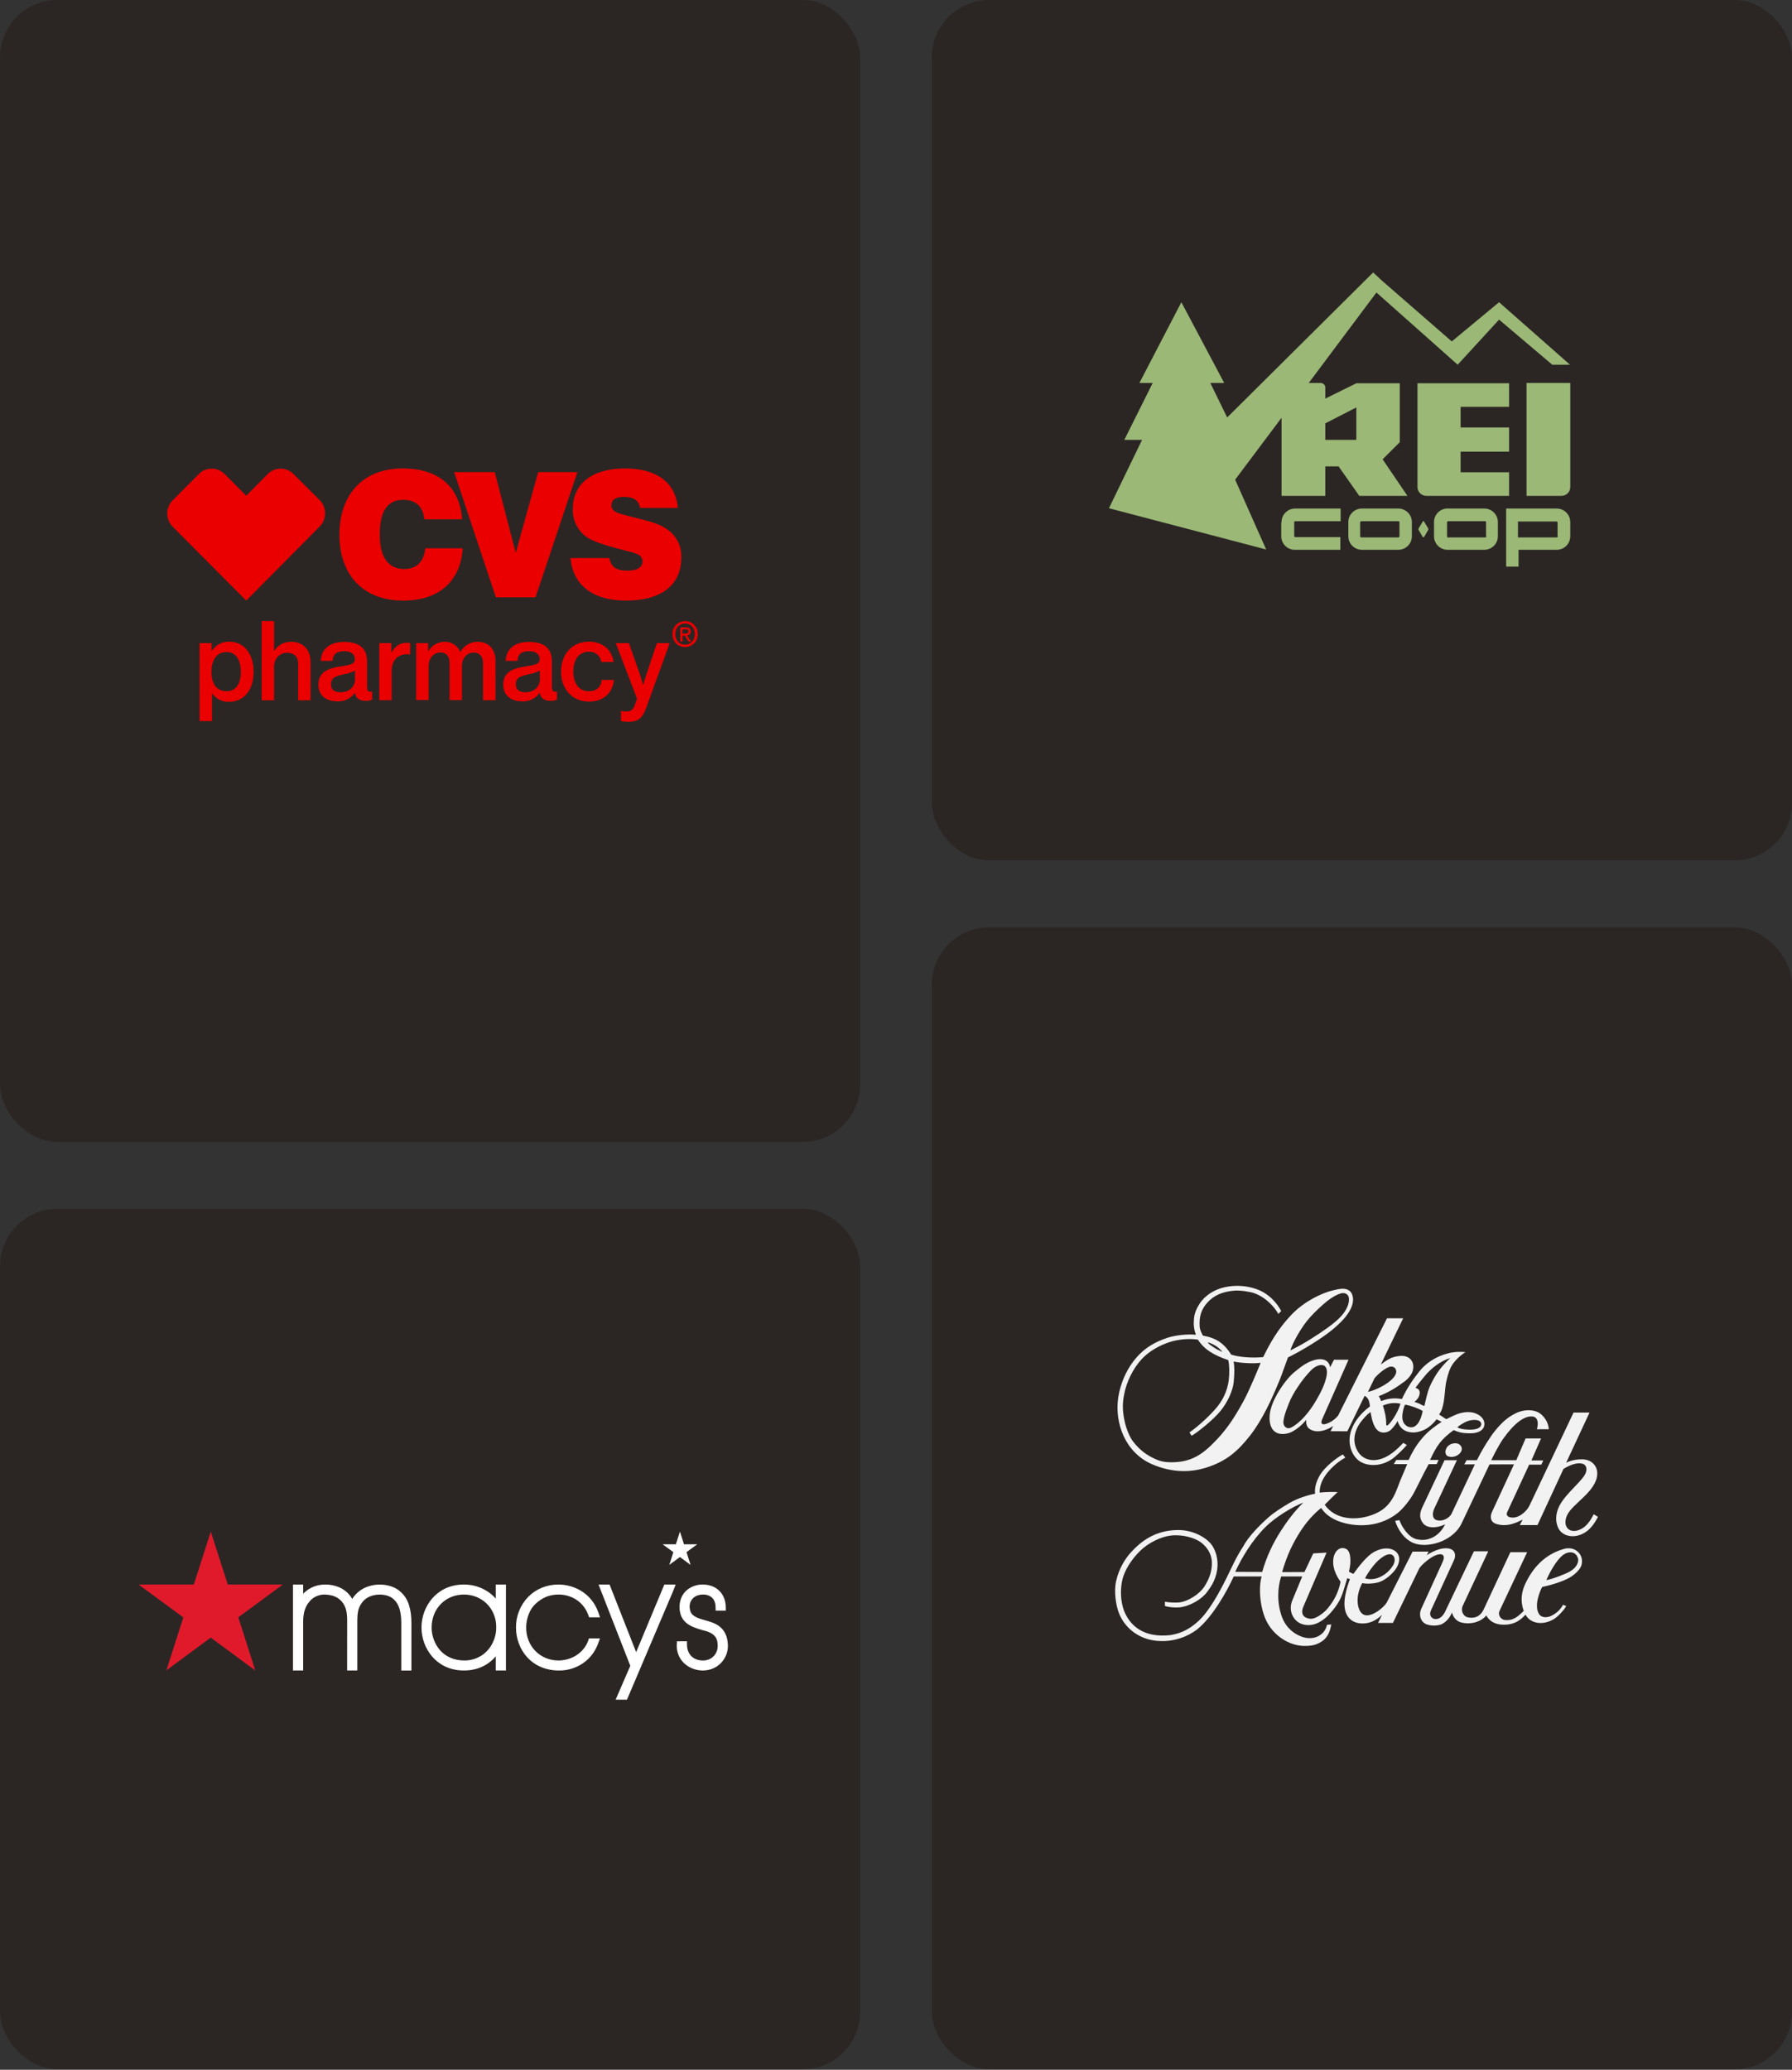 <?xml version="1.0" encoding="UTF-8"?> <svg xmlns="http://www.w3.org/2000/svg" width="375" height="433" viewBox="0 0 375 433" fill="none"><rect x="0" y="0" width="375" height="433" fill="#333333" stroke="none"/><rect width="180" height="238.889" rx="12" fill="#2B2624"></rect><path d="M129.951 150.85V148.717H130.005C130.343 148.813 130.694 148.859 131.045 148.853C132.017 148.853 132.475 148.513 132.813 147.535L133.312 146.177L128.858 134.547H131.612L133.798 140.769C134.163 141.815 134.568 143.256 134.568 143.256H134.622C134.622 143.256 135 141.815 135.377 140.769L137.47 134.547H140.142L135.377 147.671C134.487 150.225 133.596 151 131.558 151H131.261C130.821 151.004 130.381 150.959 129.951 150.864V150.85ZM41.772 150.85V134.547H44.269V136.109H44.337C45.146 135.022 46.28 134.234 47.954 134.234C51.031 134.234 53.069 136.721 53.069 140.538C53.069 144.383 51.045 146.815 47.94 146.815C47.26 146.85 46.581 146.712 45.968 146.412C45.354 146.113 44.825 145.663 44.431 145.103H44.364V150.864L41.772 150.85ZM44.242 140.593C44.242 142.929 45.254 144.614 47.481 144.614C49.331 144.614 50.397 143.052 50.397 140.593C50.397 138.202 49.479 136.408 47.401 136.408C45.2 136.408 44.242 138.283 44.242 140.593ZM117.399 140.511C117.399 136.979 119.639 134.234 123.203 134.234C126.159 134.234 128.021 135.946 128.426 138.487H125.835C125.748 137.87 125.436 137.308 124.959 136.911C124.482 136.514 123.875 136.31 123.257 136.34C121.097 136.34 119.977 138.052 119.977 140.484C119.977 142.875 121.07 144.614 123.216 144.614C124.782 144.614 125.754 143.772 125.916 142.237H128.453C128.251 144.899 126.334 146.774 123.257 146.774H123.203C119.666 146.774 117.399 144.016 117.399 140.511ZM105.305 143.228C105.305 140.511 107.424 139.791 110.164 139.384C111.946 139.085 112.945 138.949 112.945 137.889C112.945 136.87 112.135 136.232 110.704 136.232C109.125 136.232 108.355 136.87 108.288 138.256H105.818C105.885 136.082 107.37 134.289 110.677 134.289C113.862 134.289 115.496 135.62 115.496 138.392V143.595C115.496 144.465 115.671 144.818 116.508 144.682H116.562V146.353C116.292 146.489 115.954 146.611 115.347 146.611C113.943 146.639 113.174 146.149 112.945 144.927C112.537 145.518 111.986 145.994 111.343 146.308C110.699 146.622 109.987 146.764 109.273 146.72C106.979 146.72 105.305 145.538 105.305 143.228ZM110.65 141.055C108.949 141.435 107.95 141.748 107.95 143.133C107.95 144.438 108.814 144.818 109.935 144.818C111.959 144.845 112.972 143.432 112.972 142.182V140.307C112.241 140.676 111.458 140.928 110.65 141.055ZM66.621 143.228C66.621 140.511 68.74 139.791 71.48 139.384C73.248 139.085 74.261 138.949 74.261 137.889C74.261 136.87 73.451 136.232 72.02 136.232C70.441 136.232 69.658 136.87 69.604 138.256H67.134C67.188 136.082 68.686 134.289 71.993 134.289C75.178 134.289 76.812 135.62 76.812 138.392V143.595C76.812 144.465 76.987 144.818 77.824 144.682H77.878V146.353C77.608 146.489 77.27 146.611 76.663 146.611C75.232 146.639 74.49 146.149 74.261 144.927C73.852 145.52 73.298 145.997 72.653 146.311C72.007 146.626 71.291 146.766 70.576 146.72C68.281 146.72 66.621 145.538 66.621 143.228ZM71.966 141.055C70.265 141.435 69.266 141.748 69.266 143.133C69.266 144.438 70.13 144.818 71.237 144.818C73.289 144.845 74.288 143.432 74.288 142.182V140.307C73.557 140.675 72.773 140.928 71.966 141.055ZM101.08 146.489V138.691C101.08 137.264 100.27 136.517 99.136 136.517C97.719 136.517 96.666 137.672 96.666 139.356V146.462H94.075V138.663C94.075 137.237 93.333 136.49 92.185 136.49C90.836 136.49 89.688 137.644 89.688 139.316V146.435H87.097V134.547H89.594V136.204H89.648C90.004 135.604 90.511 135.109 91.118 134.768C91.724 134.427 92.409 134.253 93.103 134.262C93.784 134.247 94.452 134.44 95.021 134.816C95.59 135.192 96.032 135.733 96.289 136.367H96.343C96.702 135.727 97.224 135.195 97.854 134.825C98.485 134.455 99.203 134.26 99.933 134.262C102.268 134.262 103.699 135.797 103.699 138.337V146.489H101.08ZM62.396 146.503V138.813C62.396 137.427 61.532 136.558 60.102 136.558C58.522 136.558 57.348 137.78 57.348 139.506V146.503H54.757V129.928H57.348V136.136H57.402C58.266 134.927 59.292 134.262 60.965 134.262C63.435 134.262 64.988 135.946 64.988 138.473V146.489L62.396 146.503ZM79.376 146.475V134.547H81.9V136.517H81.927C82.642 135.24 83.587 134.479 85.086 134.479C85.335 134.464 85.585 134.487 85.828 134.547V136.924H85.774C85.567 136.873 85.353 136.855 85.14 136.87C83.358 136.87 81.954 138.079 81.954 140.362V146.475H79.376ZM140.722 132.645C140.713 132.291 140.775 131.938 140.905 131.609C141.034 131.279 141.228 130.98 141.475 130.727C141.721 130.475 142.016 130.275 142.342 130.14C142.667 130.005 143.016 129.937 143.368 129.941C144.772 129.941 146 131.014 146 132.658C146 134.302 144.772 135.362 143.368 135.362C141.816 135.362 140.722 134.207 140.722 132.645ZM141.303 132.645C141.303 133.895 142.113 134.873 143.368 134.873C144.502 134.873 145.42 133.949 145.42 132.645C145.42 131.34 144.502 130.43 143.354 130.43C142.194 130.43 141.303 131.354 141.303 132.645ZM144.083 134.234L143.3 132.971H142.842V134.207H142.356V131.245H143.476C144.191 131.245 144.556 131.504 144.556 132.101C144.556 132.645 144.245 132.876 143.786 132.916L144.623 134.234H144.083ZM142.815 132.536H143.395C143.759 132.536 144.07 132.509 144.07 132.074C144.07 131.694 143.732 131.667 143.422 131.667H142.815V132.536ZM119.369 116.735H127.495C127.927 118.705 129.034 119.385 131.315 119.385C133.339 119.385 134.446 118.665 134.446 117.51C134.446 115.852 132.961 115.744 129.857 114.928C126.24 113.977 123.918 113.162 122.838 112.401C121.873 111.735 121.093 110.83 120.573 109.774C120.053 108.718 119.811 107.546 119.869 106.369C119.869 101.301 123.837 98 130.748 98C137.456 98 141.384 100.962 141.843 106.26H133.947C133.677 104.684 132.61 103.951 130.586 103.951C128.831 103.951 127.954 104.535 127.954 105.717C127.954 107.103 129.304 107.374 131.814 108.027C135.053 108.869 137.618 109.372 139.251 110.513C140.305 111.132 141.17 112.028 141.755 113.105C142.34 114.183 142.623 115.4 142.572 116.627C142.572 122.306 138.522 125.648 130.964 125.648C123.986 125.648 119.896 122.346 119.369 116.735ZM71.035 111.831C71.035 103.271 76.15 98 84.235 98C91.794 98 96.221 101.845 96.707 108.638H88.77C88.541 105.989 87.056 104.562 84.343 104.562C81.063 104.562 79.471 106.98 79.471 111.831C79.471 116.586 81.225 119.045 84.613 119.045C87.137 119.045 88.73 117.51 89 114.697H96.829V114.738C96.37 121.613 91.861 125.648 84.384 125.648C76.069 125.648 71.021 120.349 71.021 111.831H71.035ZM36.117 110.173C35.401 109.441 35 108.456 35 107.429C35 106.402 35.401 105.416 36.117 104.684L41.583 99.196C41.932 98.829 42.351 98.538 42.815 98.34C43.279 98.141 43.778 98.039 44.282 98.041C44.794 98.04 45.301 98.142 45.774 98.341C46.247 98.539 46.676 98.829 47.036 99.196L51.531 103.72L55.998 99.196C56.354 98.831 56.778 98.541 57.246 98.343C57.715 98.145 58.217 98.043 58.725 98.043C59.233 98.043 59.735 98.145 60.203 98.343C60.672 98.541 61.096 98.831 61.451 99.196L66.918 104.644C67.633 105.376 68.034 106.361 68.034 107.388C68.034 108.415 67.633 109.401 66.918 110.132L51.531 125.648L36.117 110.173ZM103.766 124.955L95.033 98.774H103.537L107.923 115.662L112.621 98.774H120.827L112.067 124.955H103.766Z" fill="#EA0000"></path><rect y="252.889" width="180" height="180" rx="12" fill="#2B2624"></rect><g clip-path="url(#clip0_6737_12690)"><path fill-rule="evenodd" clip-rule="evenodd" d="M150.548 340.244C149.614 339.53 148.49 339.222 147.39 338.921L147.269 338.886C146.127 338.564 145.456 338.266 145.02 337.884C144.571 337.499 144.356 336.985 144.318 336.225C144.301 335.887 144.349 335.549 144.46 335.23C144.568 334.929 144.736 334.654 144.955 334.422C145.209 334.153 145.518 333.943 145.861 333.809C146.261 333.656 146.686 333.581 147.113 333.588C147.489 333.575 147.865 333.634 148.22 333.763C148.527 333.873 148.808 334.049 149.043 334.278C149.265 334.505 149.438 334.777 149.548 335.076C149.677 335.438 149.743 335.819 149.742 336.204L149.755 336.946H151.883L151.872 336.179C151.848 334.814 151.381 333.641 150.52 332.797C149.666 331.957 148.483 331.505 147.096 331.487C145.888 331.464 144.71 331.868 143.765 332.629C142.737 333.494 142.194 334.754 142.194 336.277C142.243 337.748 142.72 338.795 143.692 339.576C144.557 340.276 145.754 340.665 146.93 341.011C148.151 341.281 148.96 341.648 149.468 342.167C149.935 342.639 150.167 343.284 150.191 344.183V344.288C150.195 344.699 150.121 345.107 149.973 345.489C149.83 345.862 149.613 346.2 149.336 346.484C149.059 346.769 148.727 346.992 148.362 347.142C147.957 347.303 147.526 347.384 147.092 347.38C146.11 347.38 145.28 347.068 144.688 346.487C144.1 345.906 143.782 345.08 143.765 344.099L143.751 343.357L141.662 343.368L141.624 344.323C141.615 345.585 142.086 346.802 142.938 347.723C143.447 348.269 144.09 348.721 144.806 349.019C145.515 349.32 146.307 349.474 147.089 349.474C147.829 349.474 148.541 349.334 149.209 349.05C149.855 348.774 150.437 348.366 150.921 347.852C151.405 347.338 151.779 346.73 152.021 346.064C152.256 345.412 152.353 344.723 152.312 344.015C152.225 342.321 151.647 341.088 150.548 340.244ZM145.899 323.07H143.135L142.288 320.416L141.433 323.074H138.666L140.908 324.719L140.067 327.373L142.281 325.735L144.512 327.38L143.661 324.719L145.899 323.07ZM133.122 345.636L127.56 331.487H125.253L125.851 333.018C125.9 333.144 127.432 337.079 128.961 340.98L131.897 348.493L128.829 355.584H131.199L140.787 333.035L141.402 331.487H139.023L133.122 345.636ZM112.044 335.549C112.705 334.916 113.474 334.409 114.313 334.05C115.163 333.726 116.067 333.568 116.976 333.585C118.186 333.585 119.435 333.942 120.487 334.593C121.708 335.353 122.614 336.484 123.102 337.856L123.278 338.354H125.568L125.218 337.352C124.574 335.44 123.278 333.822 121.562 332.79C120.138 331.942 118.517 331.493 116.865 331.487C114.42 331.487 112.172 332.405 110.529 334.075C109.705 334.924 109.056 335.93 108.619 337.035C108.181 338.139 107.964 339.321 107.979 340.51C107.979 342.797 108.816 345.038 110.28 346.655C111.943 348.501 114.271 349.477 117.01 349.477C118.802 349.489 120.556 348.948 122.036 347.926C123.489 346.911 124.582 345.472 125.184 343.77L125.547 342.758H123.24L123.067 343.27C122.721 344.295 121.96 345.304 120.981 346.036C119.823 346.9 118.397 347.366 116.865 347.377C115.98 347.38 115.102 347.213 114.278 346.886C113.473 346.563 112.738 346.082 112.116 345.472C111.473 344.84 110.966 344.079 110.629 343.238C110.283 342.384 110.11 341.452 110.11 340.482C110.11 339.537 110.293 338.564 110.646 337.681C110.992 336.806 111.476 336.074 112.044 335.549ZM103.749 331.487V334.439C103.282 333.905 102.75 333.433 102.165 333.035C100.661 332.016 98.89 331.477 97.081 331.487C93.712 331.487 91.633 333.049 90.478 334.359C89.01 336.052 88.201 338.228 88.201 340.481C88.201 342.733 89.01 344.909 90.478 346.603C91.629 347.912 93.712 349.474 97.084 349.474C98.831 349.474 100.404 349.054 101.764 348.22C102.511 347.762 103.175 347.187 103.749 346.505V349.474H105.876V331.487H103.749ZM103.756 341.634C103.687 342.072 103.576 342.485 103.431 342.87C102.987 344.196 102.147 345.348 101.027 346.169C99.897 346.969 98.549 347.391 97.171 347.377C95.095 347.377 93.335 346.638 92.086 345.237C90.952 343.919 90.327 342.23 90.325 340.482C90.325 338.571 91.01 336.82 92.255 335.553C93.501 334.285 95.213 333.585 97.081 333.585C98.475 333.585 99.799 333.984 100.92 334.733C102.027 335.479 102.874 336.536 103.362 337.804C103.514 338.175 103.635 338.574 103.715 338.991C103.794 339.411 103.836 339.852 103.836 340.328C103.853 340.759 103.825 341.197 103.756 341.634ZM84.106 333.27C83.516 332.671 82.803 332.212 82.017 331.925C80.253 331.307 78.327 331.353 76.594 332.055C75.407 332.555 74.398 333.408 73.702 334.502C73.547 334.207 73.36 333.93 73.145 333.676C72.547 332.957 71.785 332.396 70.925 332.041C70.009 331.665 69.028 331.477 68.04 331.487C67.379 331.487 66.366 331.593 65.297 332.086C64.595 332.415 63.972 332.86 63.44 333.42V331.487H61.312V349.47H63.44V339.373C63.44 338.392 63.544 337.566 63.761 336.862C63.969 336.183 64.291 335.602 64.754 335.059C65.09 334.614 65.581 334.233 66.165 333.963C66.774 333.686 67.421 333.553 68.019 333.585C68.849 333.613 69.579 333.767 70.188 334.047C70.776 334.317 71.27 334.712 71.651 335.209C72.011 335.696 72.225 336.12 72.377 336.634C72.561 337.258 72.647 338.024 72.647 339.047L72.64 349.474H74.767V339.527C74.767 338.452 74.802 337.597 74.968 336.908C75.113 336.298 75.373 335.773 75.843 335.157C76.237 334.639 76.787 334.233 77.483 333.952C78.728 333.455 80.236 333.511 81.253 333.889C81.75 334.069 82.2 334.363 82.567 334.747C83.024 335.209 83.373 335.826 83.605 336.582C83.847 337.384 83.972 338.375 83.972 339.523V349.477H86.095V339.52C86.095 338.14 85.936 336.915 85.618 335.889C85.336 334.903 84.817 334.003 84.106 333.27Z" fill="white"></path><path fill-rule="evenodd" clip-rule="evenodd" d="M44.094 342.59L53.426 349.474L49.864 338.35L59.185 331.487H47.66L44.108 320.416L40.559 331.487H29L38.367 338.368L34.818 349.442L44.094 342.59Z" fill="#E11A2B"></path></g><rect x="195" width="180" height="180" rx="12" fill="#2B2624"></rect><path fill-rule="evenodd" clip-rule="evenodd" d="M310.79 106.387H303.182C302.782 106.352 302.38 106.401 302.002 106.532C301.623 106.663 301.276 106.872 300.984 107.146C300.692 107.419 300.462 107.752 300.307 108.12C300.153 108.489 300.079 108.886 300.089 109.286V112.185C300.089 112.562 300.165 112.936 300.312 113.285C300.458 113.633 300.674 113.948 300.944 114.213C301.215 114.477 301.536 114.684 301.889 114.823C302.241 114.962 302.618 115.029 302.997 115.021H310.603C311.358 115.021 312.081 114.722 312.615 114.19C313.148 113.658 313.448 112.937 313.448 112.185V109.286C313.456 108.903 313.387 108.522 313.244 108.167C313.101 107.811 312.888 107.488 312.616 107.218C312.345 106.947 312.021 106.733 311.664 106.591C311.308 106.448 310.926 106.378 310.542 106.387H310.79ZM311.038 112.185C311.037 112.25 311.011 112.312 310.964 112.358C310.918 112.404 310.855 112.429 310.79 112.429H303.182C303.146 112.45 303.106 112.461 303.065 112.462C303.024 112.463 302.984 112.454 302.947 112.436C302.911 112.418 302.879 112.391 302.856 112.357C302.832 112.324 302.817 112.286 302.812 112.245V109.286C302.812 109.099 302.936 109.039 303.121 109.039H310.727C310.851 109.039 310.975 109.039 310.975 109.286V112.185H311.038ZM298.048 109.102C297.925 108.978 297.803 108.978 297.74 109.102L296.875 110.518C296.842 110.575 296.825 110.639 296.825 110.704C296.825 110.769 296.842 110.833 296.875 110.889L297.74 112.369H297.988L298.853 110.889C298.885 110.833 298.902 110.769 298.902 110.704C298.902 110.639 298.885 110.575 298.853 110.518L297.988 109.102M325.818 106.387H315.182V118.535H317.777V115.021H325.818C326.561 115.004 327.269 114.698 327.788 114.168C328.308 113.638 328.599 112.926 328.599 112.185V109.286C328.608 108.913 328.542 108.543 328.407 108.195C328.272 107.848 328.069 107.531 327.811 107.262C327.553 106.992 327.244 106.777 326.902 106.626C326.56 106.476 326.191 106.395 325.818 106.387ZM326.005 112.185C326.006 112.223 325.998 112.261 325.981 112.295C325.965 112.33 325.941 112.361 325.91 112.384C325.88 112.408 325.845 112.424 325.807 112.432C325.77 112.44 325.731 112.439 325.694 112.429H317.653V109.102H325.694C325.818 109.102 325.942 109.102 325.942 109.346V112.245L326.005 112.185ZM319.448 103.737H326.746C327.217 103.738 327.671 103.56 328.016 103.24C328.361 102.919 328.57 102.479 328.602 102.01V80.122H319.448V103.737ZM268.117 109.286V112.185C268.117 112.562 268.193 112.936 268.339 113.283C268.486 113.631 268.701 113.947 268.971 114.211C269.241 114.475 269.562 114.683 269.914 114.822C270.266 114.961 270.642 115.028 271.02 115.021H280.482V112.369H271.02C270.975 112.358 270.933 112.335 270.9 112.302C270.867 112.269 270.844 112.228 270.833 112.182V109.288C270.833 109.102 270.833 109.041 271.083 109.041H280.546V106.389H271.02C270.641 106.389 270.266 106.464 269.917 106.611C269.568 106.757 269.251 106.972 268.986 107.242C268.721 107.512 268.513 107.832 268.374 108.183C268.235 108.535 268.167 108.91 268.176 109.288M298.481 103.739H315.797V98.802H305.652V94.486H315.797V89.429H305.652V85.113H315.797V80.182H296.625V101.885C296.625 102.375 296.821 102.846 297.169 103.193C297.517 103.54 297.989 103.735 298.481 103.735" fill="#9BB876"></path><path fill-rule="evenodd" clip-rule="evenodd" d="M268.181 87.523V103.737H277.335V97.571H280.116L284.448 103.737H294.527L289.333 96.091L292.919 92.514V80.184H283.826L277.335 83.389V81.047C277.335 80.553 276.902 80.121 276.344 80.121H273.87L288.036 61.192L305.041 76.3L313.699 66.867L324.832 76.3H328.542L313.699 63.227L303.804 71.429L289.209 58.729L287.353 57L256.802 87.336L253.277 80.121H256.183L247.216 63.227L238.434 80.121H241.216L235.279 92.022H238.991L232.062 106.326L264.965 114.958L258.471 100.346L268.181 87.397V87.523ZM277.335 88.569L283.828 85.239V92.02H277.335V88.569Z" fill="#9BB876"></path><path fill-rule="evenodd" clip-rule="evenodd" d="M292.669 106.387H284.878C284.134 106.419 283.432 106.74 282.924 107.282C282.415 107.824 282.14 108.543 282.157 109.286V112.184C282.157 112.926 282.448 113.638 282.968 114.168C283.488 114.698 284.195 115.004 284.939 115.02H292.669C293.412 115.005 294.121 114.699 294.641 114.169C295.161 113.639 295.453 112.926 295.453 112.184V109.286C295.461 108.908 295.394 108.532 295.254 108.181C295.115 107.83 294.907 107.509 294.642 107.239C294.377 106.969 294.061 106.755 293.711 106.608C293.362 106.462 292.987 106.387 292.608 106.387H292.669ZM292.856 112.184C292.855 112.25 292.829 112.312 292.782 112.358C292.736 112.403 292.673 112.429 292.608 112.429H284.878C284.822 112.431 284.767 112.414 284.722 112.38C284.677 112.347 284.644 112.299 284.63 112.245V109.286C284.63 109.099 284.817 109.039 284.939 109.039H292.669C292.669 109.039 292.856 109.039 292.856 109.286V112.184Z" fill="#9BB876"></path><rect x="195" y="194" width="180" height="238.889" rx="12" fill="#2B2624"></rect><path fill-rule="evenodd" clip-rule="evenodd" d="M330.146 324.6C329.47 324 328.467 323.693 327.207 324.058C324.068 324.977 321.245 327.051 319.251 331.2C318.399 332.943 318.084 334.888 318.866 337.009C317.71 338.093 316.754 339.106 314.887 338.906C314.188 338.835 313.359 337.964 313.803 336.997L319.577 324.719H316.065L310.478 336.703C309.881 337.975 308.821 338.659 307.269 338.376C306.207 338.199 305.6 336.997 306.114 335.901L311.435 324.542H308.436L302.393 337.198C301.202 339.707 298.601 338.741 299.441 336.904L304.295 326.321C304.691 325.437 304.609 324.212 303.115 323.941C301.925 323.729 300.233 324.259 298.578 325.344L298.939 324.601H295.602L290.189 335.266C289.583 336.279 287.261 338.2 285.733 337.905C284.508 337.682 283.948 335.973 284.123 334.158C284.24 332.944 284.753 331.719 285.068 331.189C286.083 331.425 287.623 331.271 288.499 331.012C289.513 330.706 290.563 329.951 291.473 328.985C292.896 327.501 293.34 325.556 291.987 324.508C291.123 323.836 289.537 323.624 287.635 324.614C285.931 325.497 283.913 328.278 283.225 329.256C282.863 329.138 282.641 328.974 282.279 328.797C282.594 327.56 282.653 326.629 282.536 325.662C282.385 324.483 281.953 323.941 281.043 323.859C280.214 323.8 279.444 324.436 279.106 325.65C278.966 326.18 278.943 326.958 279.036 327.535C279.235 328.831 279.935 330.092 280.53 330.917C280.133 332.909 279.328 334.676 277.858 336.456C277.321 337.127 276.143 338.106 275.139 338.483C274.463 338.741 273.868 338.706 273.191 338.353C272.503 338 272.293 337.187 272.725 336.161L277.602 324.813L274.813 324.978L272.97 328.879L268.292 328.89C269.412 325.084 270.566 322.845 272.06 320.465C273.32 318.485 274.836 316.765 276.47 315.468C278.395 318.52 283.131 319.393 286.503 318.992C288.766 318.732 290.797 317.837 292.36 316.623C293.619 315.668 295.09 313.712 295.754 312.534C296.28 311.626 298.029 307.962 298.975 306.301H300.643L301.04 305.429H299.254C300.678 302.353 301.623 301.057 304.201 299.184C304.702 299.407 305.414 299.655 305.939 299.737C306.464 299.82 307.234 299.867 307.957 299.843C308.879 299.808 309.743 299.549 310.232 298.983C310.734 298.417 310.711 297.687 310.465 297.121C310.057 296.19 308.867 295.565 307.829 295.448C307.21 295.377 306.511 295.401 305.683 295.612C304.539 295.872 302.87 296.838 302.637 296.897L301.155 295.919C302.218 294.528 302.252 291.971 302.485 290.05C302.66 288.554 303.209 286.833 303.559 286.126C304.131 284.972 305.309 283.723 306.662 282.874C305.821 282.768 304.504 282.756 303.092 283.098C300.433 283.77 298.391 285.184 297.014 286.904C295.952 288.247 294.529 290.144 293.374 292.678C291.741 292.407 290.364 292.56 289.022 293.125C288.883 292.702 288.765 292.442 288.509 292.089C290.318 291.394 291.963 290.462 293.526 289.284C294.262 288.829 294.881 288.207 295.334 287.469C295.789 286.727 295.894 285.654 295.555 284.936C295.078 283.922 294.027 283.486 292.616 283.71C291.088 283.911 290.318 284.476 288.953 285.454L293.631 275.791H290.248L280.027 296.131C279.409 296.897 278.546 297.557 277.438 297.898C277.123 297.992 276.726 298.028 276.586 297.781C276.458 297.568 276.551 297.215 276.691 296.885L282.197 284.465L279.164 284.454L278.347 286.044C278.102 284.383 276.388 283.711 273.658 285.078C272.561 285.632 271.826 286.28 270.776 287.128C269.166 288.436 265.934 292.82 265.69 296.107C265.55 297.981 266.098 299.289 267.288 299.796C268.151 300.173 269.458 299.972 270.204 299.607C271.476 298.994 272.678 297.898 273.331 297.026C273.284 297.78 273.425 298.523 274.031 298.935C275.536 299.96 277.636 299.23 278.978 298.323L278.441 299.419L281.953 299.43L285.569 292.006C285.827 292.136 286.152 292.43 286.293 292.69C286.491 293.043 286.619 293.55 286.678 294.233C285.103 295.4 283.551 297.014 282.77 299.217C281.79 302.022 282.957 304.791 284.718 305.816C285.827 306.453 287.191 306.629 288.602 306.37C289.84 306.134 290.679 305.639 291.169 305.333C292.033 304.779 293.759 303.07 294.4 302.305L293.665 301.857C292.464 303.07 290.749 304.873 288.427 305.357C287.074 305.651 285.686 305.333 284.752 304.425C284.053 303.742 283.388 302.446 283.423 301.067C283.458 299.701 284.053 298.357 284.893 297.32C285.488 296.577 286.094 295.894 286.794 295.399C287.11 297.108 287.518 299.052 288.835 299.57C289.605 299.877 290.585 299.606 291.122 299.064C291.705 298.475 292.195 297.792 292.463 297.261C292.79 298.463 293.677 299.618 295.648 299.677C296.71 299.712 297.923 299.217 298.413 298.923C299.276 298.416 300.128 297.604 300.617 296.92L301.68 297.45C300.654 298.098 298.728 299.476 297.585 300.903C296.255 302.434 295.298 304.238 294.773 305.428H292.183L291.67 306.299H294.482C293.781 307.961 292.988 309.753 292.486 311.131C291.262 314.454 289.71 316.15 286.536 317.128C283.515 318.071 279.397 317.918 277.215 314.795C278.096 313.89 278.999 313.006 279.922 312.144C279.28 312.097 277.518 312.097 276.153 312.25C276.153 310.989 276.526 309.976 277.145 308.974C278.055 307.49 279.956 305.745 281.531 304.944L281.006 304.273C279.431 305.133 277.296 306.912 276.339 308.397C275.779 309.281 275.009 310.848 275.196 312.486C273.551 312.816 271.451 313.476 269.795 314.454C268.348 315.315 266.644 316.375 265.49 317.4C263.6 319.061 261.232 321.477 260.17 323.492C258.525 326.049 257.906 327.616 256.635 330.185C255.118 333.237 253.018 337.055 250.848 339.07C248.993 340.791 247.255 341.674 244.968 342.063C239.368 342.711 236.428 340.131 235.18 336.878C234.515 334.981 234.41 332.73 234.807 330.774C235.238 328.547 236.837 326.131 238.68 324.364C240.383 322.726 242.95 321.476 245.027 321.241C247.43 320.97 250.067 321.701 251.385 322.726C252.516 323.61 253.532 324.965 253.601 326.815C253.671 328.853 252.901 330.562 252.038 331.905C250.976 333.543 248.619 334.981 246.905 335.217C246.205 335.323 244.63 335.264 243.778 335.087V335.971C244.536 336.243 245.959 336.36 246.835 336.266C249.098 336.03 251.606 334.452 252.598 333.049C253.217 332.177 254.325 330.833 254.698 328.477C254.966 326.756 254.64 324.906 253.765 323.481C252.68 321.737 249.728 320.063 246.52 320.087C241.818 320.111 238.808 322.372 236.603 324.824C235.437 326.119 234.106 328.205 233.535 330.892C233.092 332.966 233.512 335.853 234.153 337.467C235.507 340.897 238.738 343.183 242.763 343.312C245.704 343.43 248.445 342.44 250.463 340.92C253.765 338.292 256.786 332.836 258.174 329.796H264.019C263.319 332.07 263.657 336.406 265.023 339.129C266.597 342.287 269.783 344.207 272.687 344.325C274.589 344.396 275.546 344.054 276.548 343.429C277.751 342.676 278.322 341.426 278.578 339.835L277.692 339.918C277.423 341.108 276.689 341.979 275.545 342.44C274.542 342.829 273.375 342.77 272.384 342.393C270.949 341.874 269.187 340.684 268.3 338.351C267.145 335.287 267.367 332.011 268.102 329.796H272.512L270.412 334.863C269.689 336.643 270.331 338.433 271.625 339.341C272.757 340.142 274.285 340.083 275.265 339.73C276.456 339.293 277.529 338.445 278.404 337.455C280.049 335.617 280.69 334.285 281.239 332.436C281.39 331.929 281.705 330.951 281.927 330.161L282.487 330.361C281.973 331.788 280.737 335.252 281.705 337.526C282.545 339.506 284.528 339.824 286.057 339.553C287.293 339.341 288.285 338.693 289.206 337.832L288.378 339.523H291.481L297.035 328.04C297.745 327.097 299.287 325.848 300.325 325.412C301.899 324.764 302.518 325.377 301.899 326.744L297.443 336.513C296.813 337.868 297.303 339.364 298.552 339.824C299.695 340.237 301.095 340.083 301.759 339.753C302.845 339.164 303.462 338.257 303.847 337.338C304.128 338.48 304.944 339.282 305.959 339.47C308.036 339.894 309.961 339.222 311.033 337.962C311.593 339.058 312.76 339.812 314.348 339.883C317.194 340.024 318.442 338.598 319.236 337.797C320.227 339.635 322.793 340.142 325.174 338.716C325.932 338.256 327.261 336.913 327.752 335.994L327.087 335.723C326.574 336.655 325.85 337.455 324.59 338.056C323.844 338.409 322.607 338.54 322.047 337.632C321.709 337.079 321.604 336.477 321.627 335.735C321.65 334.603 322.234 332.871 322.724 331.999C325.232 331.457 327.764 330.597 329 329.701C330.108 328.901 330.867 328.004 330.995 327.226C331.22 326.026 330.777 325.166 330.146 324.6ZM287.906 326.964C288.501 326.305 289.539 325.468 290.309 325.233C291.208 324.95 291.896 325.421 291.849 326.469C291.815 327.247 291.173 328.06 290.624 328.626C289.271 330.016 287.323 330.735 285.654 330.182C286.249 329.003 287.206 327.743 287.906 326.964ZM306.994 297.347C307.521 297.143 308.084 297.043 308.65 297.053C309.304 297.064 309.945 297.311 309.98 297.901C310.003 298.596 309.186 298.973 308.312 299.055C307.729 299.114 306.959 299.09 306.258 298.996C305.803 298.926 305.348 298.831 304.963 298.596C305.511 298.09 306.468 297.559 306.994 297.347ZM275.451 292.926C273.958 295.483 272.08 297.663 270.225 298.63C269.21 299.148 268.498 298.3 268.568 297.428C268.685 296.143 269.187 294.976 269.758 293.48C270.179 292.396 270.902 291.17 271.497 290.275C272.57 288.648 273.398 287.659 274.378 286.645C275.206 285.797 276.222 285.431 276.887 285.62C277.68 285.832 277.785 286.881 277.61 287.824C277.306 289.486 276.408 291.3 275.451 292.926ZM286.262 291.184L287.638 288.333C288.327 287.496 289.587 286.435 290.52 286.035C291.723 285.528 292.41 286.494 292.119 287.355C291.453 289.216 287.697 290.937 286.262 291.184ZM290.714 297.882C290.329 298.306 290.084 298.282 290.084 298.023C290.119 296.621 289.746 295.112 289.384 294.052C290.656 293.521 291.682 293.392 293.07 293.651C292.604 295.171 291.682 296.809 290.714 297.882ZM295.119 298.587C294.477 298.528 293.859 298.01 293.625 297.409C293.403 296.784 293.403 296.266 293.532 295.5C293.625 294.887 293.905 294.026 294.021 293.862C295.201 294.039 296.88 294.651 297.708 295.181C297.592 295.983 296.892 298.823 295.119 298.587ZM300.057 288.381C299.567 289.276 299.17 290.007 298.833 291.067C298.658 291.609 298.353 292.918 298.062 294.131C297.701 294.06 297.408 293.849 297.083 293.683C296.733 293.518 296.336 293.388 295.974 293.271C296.324 293.035 296.779 292.552 296.954 292.069C297.187 291.433 297.129 290.985 296.836 290.667C296.696 290.513 296.405 290.419 296.207 290.325C296.673 289.677 297.653 288.463 298.213 287.791C299.38 286.389 301.293 284.775 303.487 284.103C302.064 285.47 300.943 286.755 300.057 288.381ZM267.966 320.375C266.333 322.956 265.073 325.584 264.128 328.859L258.493 328.836C259.742 326.056 262.016 322.214 264.909 319.362C266.869 317.441 270.276 315.32 272.737 314.342C270.824 316.227 269.237 318.372 267.966 320.375ZM330.259 326.516C330.095 327.777 329.022 328.637 327.482 329.261C325.743 329.98 324.717 330.346 323.585 330.569C324.611 328.236 326.245 325.55 327.704 324.949C329.559 324.195 330.363 325.75 330.259 326.516Z" fill="#F2F2F2"></path><path fill-rule="evenodd" clip-rule="evenodd" d="M282.402 270.032C281.492 269.349 280.314 269.607 278.797 269.985C276.592 270.527 272.987 272.2 270.269 275.028C268.577 276.843 266.618 279.177 264.33 283.913C261.892 284.149 259.092 283.89 257.634 283.384C256.211 281.109 254.589 279.919 251.719 279.412C251.428 278.847 251.078 278.222 251.043 277.456C250.915 275.476 251.357 273.909 252.711 272.448C254.064 270.975 255.838 270.197 258.404 269.997C259.617 269.926 261.648 270.232 262.511 270.55C264.109 271.151 265.311 272.118 266.325 273.237C266.78 273.732 267.503 274.745 267.503 274.899L268.11 274.263C267.259 272.66 265.544 270.562 262.814 269.643C260.901 268.995 258.696 268.771 256.327 269.278C254.064 269.773 252.104 271.034 250.972 272.836C250.366 273.803 249.946 274.757 249.852 275.901C249.736 277.161 249.852 278.116 250.249 279.235C248.429 279.046 245.909 279.353 244.404 279.836C241.487 280.779 239.096 282.216 237.077 284.926C235.654 286.824 234.465 289.44 234.021 292.256C233.17 297.747 235.515 303.969 241.173 306.361C245.303 308.105 249.118 308.105 252.595 306.974C256.549 305.69 258.965 303.699 261.636 300.269C264.121 297.087 266.069 292.88 267.842 288.567C268.321 287.365 268.788 285.916 269.523 283.984C272.474 282.534 276.534 280.06 278.809 278.186C280.535 276.737 281.97 275.335 282.752 273.602C283.487 271.952 283.09 270.562 282.402 270.032ZM253.312 280.997C253.989 281.256 254.794 281.75 255.295 282.257C255.388 282.34 255.738 282.717 255.773 282.811C255.61 282.799 255.178 282.517 255.132 282.505C254.502 282.269 253.405 281.48 253.055 281.221C253.055 281.221 252.775 280.926 252.729 280.82C252.822 280.831 253.149 280.926 253.312 280.997ZM260.39 292.796C258.722 295.906 256.959 298.734 254.65 301.138C252.806 303.047 250.473 305.557 246.308 305.864C244.617 305.993 243.287 305.887 242.038 305.357C239.822 304.402 238.422 303.248 237.115 301.575C236.462 300.75 235.668 298.982 235.307 297.156C234.84 294.858 234.898 293.491 235.248 291.688C235.727 289.131 237.08 286.327 238.911 284.335C240.463 282.65 242.761 281.401 244.768 280.765C246.681 280.14 249.015 279.999 250.683 280.258C251.978 282.296 253.95 283.499 257.029 284.535C257.262 285.549 257.321 287.14 257.134 288.695C256.866 290.923 255.909 293.008 254.299 294.811C252.619 296.732 250.018 298.959 248.909 299.654L249.352 300.361C250.239 299.925 253.785 297.168 255.395 295.188C256.993 293.231 257.997 290.816 258.16 289.178C258.359 287.151 258.347 286.02 258.16 284.842C259.887 285.195 262.512 285.289 263.807 285.101C263.131 286.797 261.381 290.957 260.39 292.796ZM281.167 274.728C280.432 275.718 279.113 276.861 277.772 277.804C275.789 279.218 272.942 281.103 270.025 282.505C270.457 281.056 271.997 278.275 273.327 276.566C274.376 275.212 275.601 274.057 276.768 272.996C277.865 272.018 279.311 270.946 280.583 270.581C281.446 270.333 282.111 270.793 282.239 271.37C282.45 272.313 282.053 273.514 281.167 274.728ZM322.483 295.859C321.258 294.799 318.925 294.763 317.117 295.694C315.425 296.554 314.305 297.556 312.871 299.312C311.949 300.431 310.316 302.941 309.067 305.475H306.897L306.43 306.358L308.636 306.347L303.735 316.716C303.362 317.47 301.927 318.46 300.539 317.977C299.746 317.695 299.675 316.611 300.143 315.597L304.879 305.475H302.29L297.541 315.538C297.04 316.716 297.075 317.599 297.635 318.46C298.556 319.934 300.866 319.65 302.406 318.896C301.928 319.934 300.89 321.242 299.477 321.783C298.684 322.09 297.856 322.302 296.526 322.031C294.706 321.654 293.283 319.297 292.851 318.013L291.952 318.155C292.361 319.639 293.796 322.231 296.176 322.938C297.389 323.315 298.743 323.233 299.851 323.009C302.709 322.42 304.937 320.664 305.859 318.697L311.704 306.359L316.825 306.348L312.217 316.305C311.692 317.46 312.03 318.426 312.964 318.756C315.379 319.628 317.618 318.403 318.633 317.908L318.039 319.051H321.736L327.185 307.29C328.725 306.348 330.137 305.935 331.128 306.207C332.12 306.477 332.295 307.68 331.432 308.87C330.346 310.378 327.896 312.464 326.706 314.361C325.715 315.904 325.283 317.743 326.019 319.51C326.695 321.16 328.702 321.796 330.65 321.101C332.645 320.394 333.684 318.685 334.395 317.331L333.508 316.788C332.831 318.073 331.921 319.675 330.09 320.182C329.099 320.453 328.2 320.171 327.804 319.381C327.477 318.744 327.536 317.872 327.921 317.024C328.959 314.621 334.033 312.087 334.243 308.446C334.348 306.714 333.1 305.358 331.211 305.299C329.822 305.264 328.562 305.57 327.734 306.019L332.633 295.508H329.286L320.069 314.962C319.52 316.118 318.04 317.472 316.592 317.484C315.67 317.496 315.064 317.071 315.391 316.364L319.999 306.407H322.542L322.938 305.535H320.465L322.483 300.928H319.252L317.304 305.476H312.077C312.089 305.382 313.5 302.495 314.586 300.963C316.721 297.958 318.925 296.096 320.769 296.344C321.784 296.498 322.017 297.664 321.609 299.007L324.105 298.995C324.023 297.756 323.428 296.684 322.483 295.859Z" fill="#F2F2F2"></path><path fill-rule="evenodd" clip-rule="evenodd" d="M302.511 303.42C302.359 303.997 302.65 304.492 302.906 304.61C303.851 305.058 304.867 304.61 305.333 304.197C306.465 303.207 305.729 301.947 304.598 301.935C303.618 301.923 302.755 302.441 302.511 303.42Z" fill="#F2F2F2"></path><defs><clipPath id="clip0_6737_12690"><rect width="124" height="36" fill="white" transform="translate(29 320)"></rect></clipPath></defs></svg> 